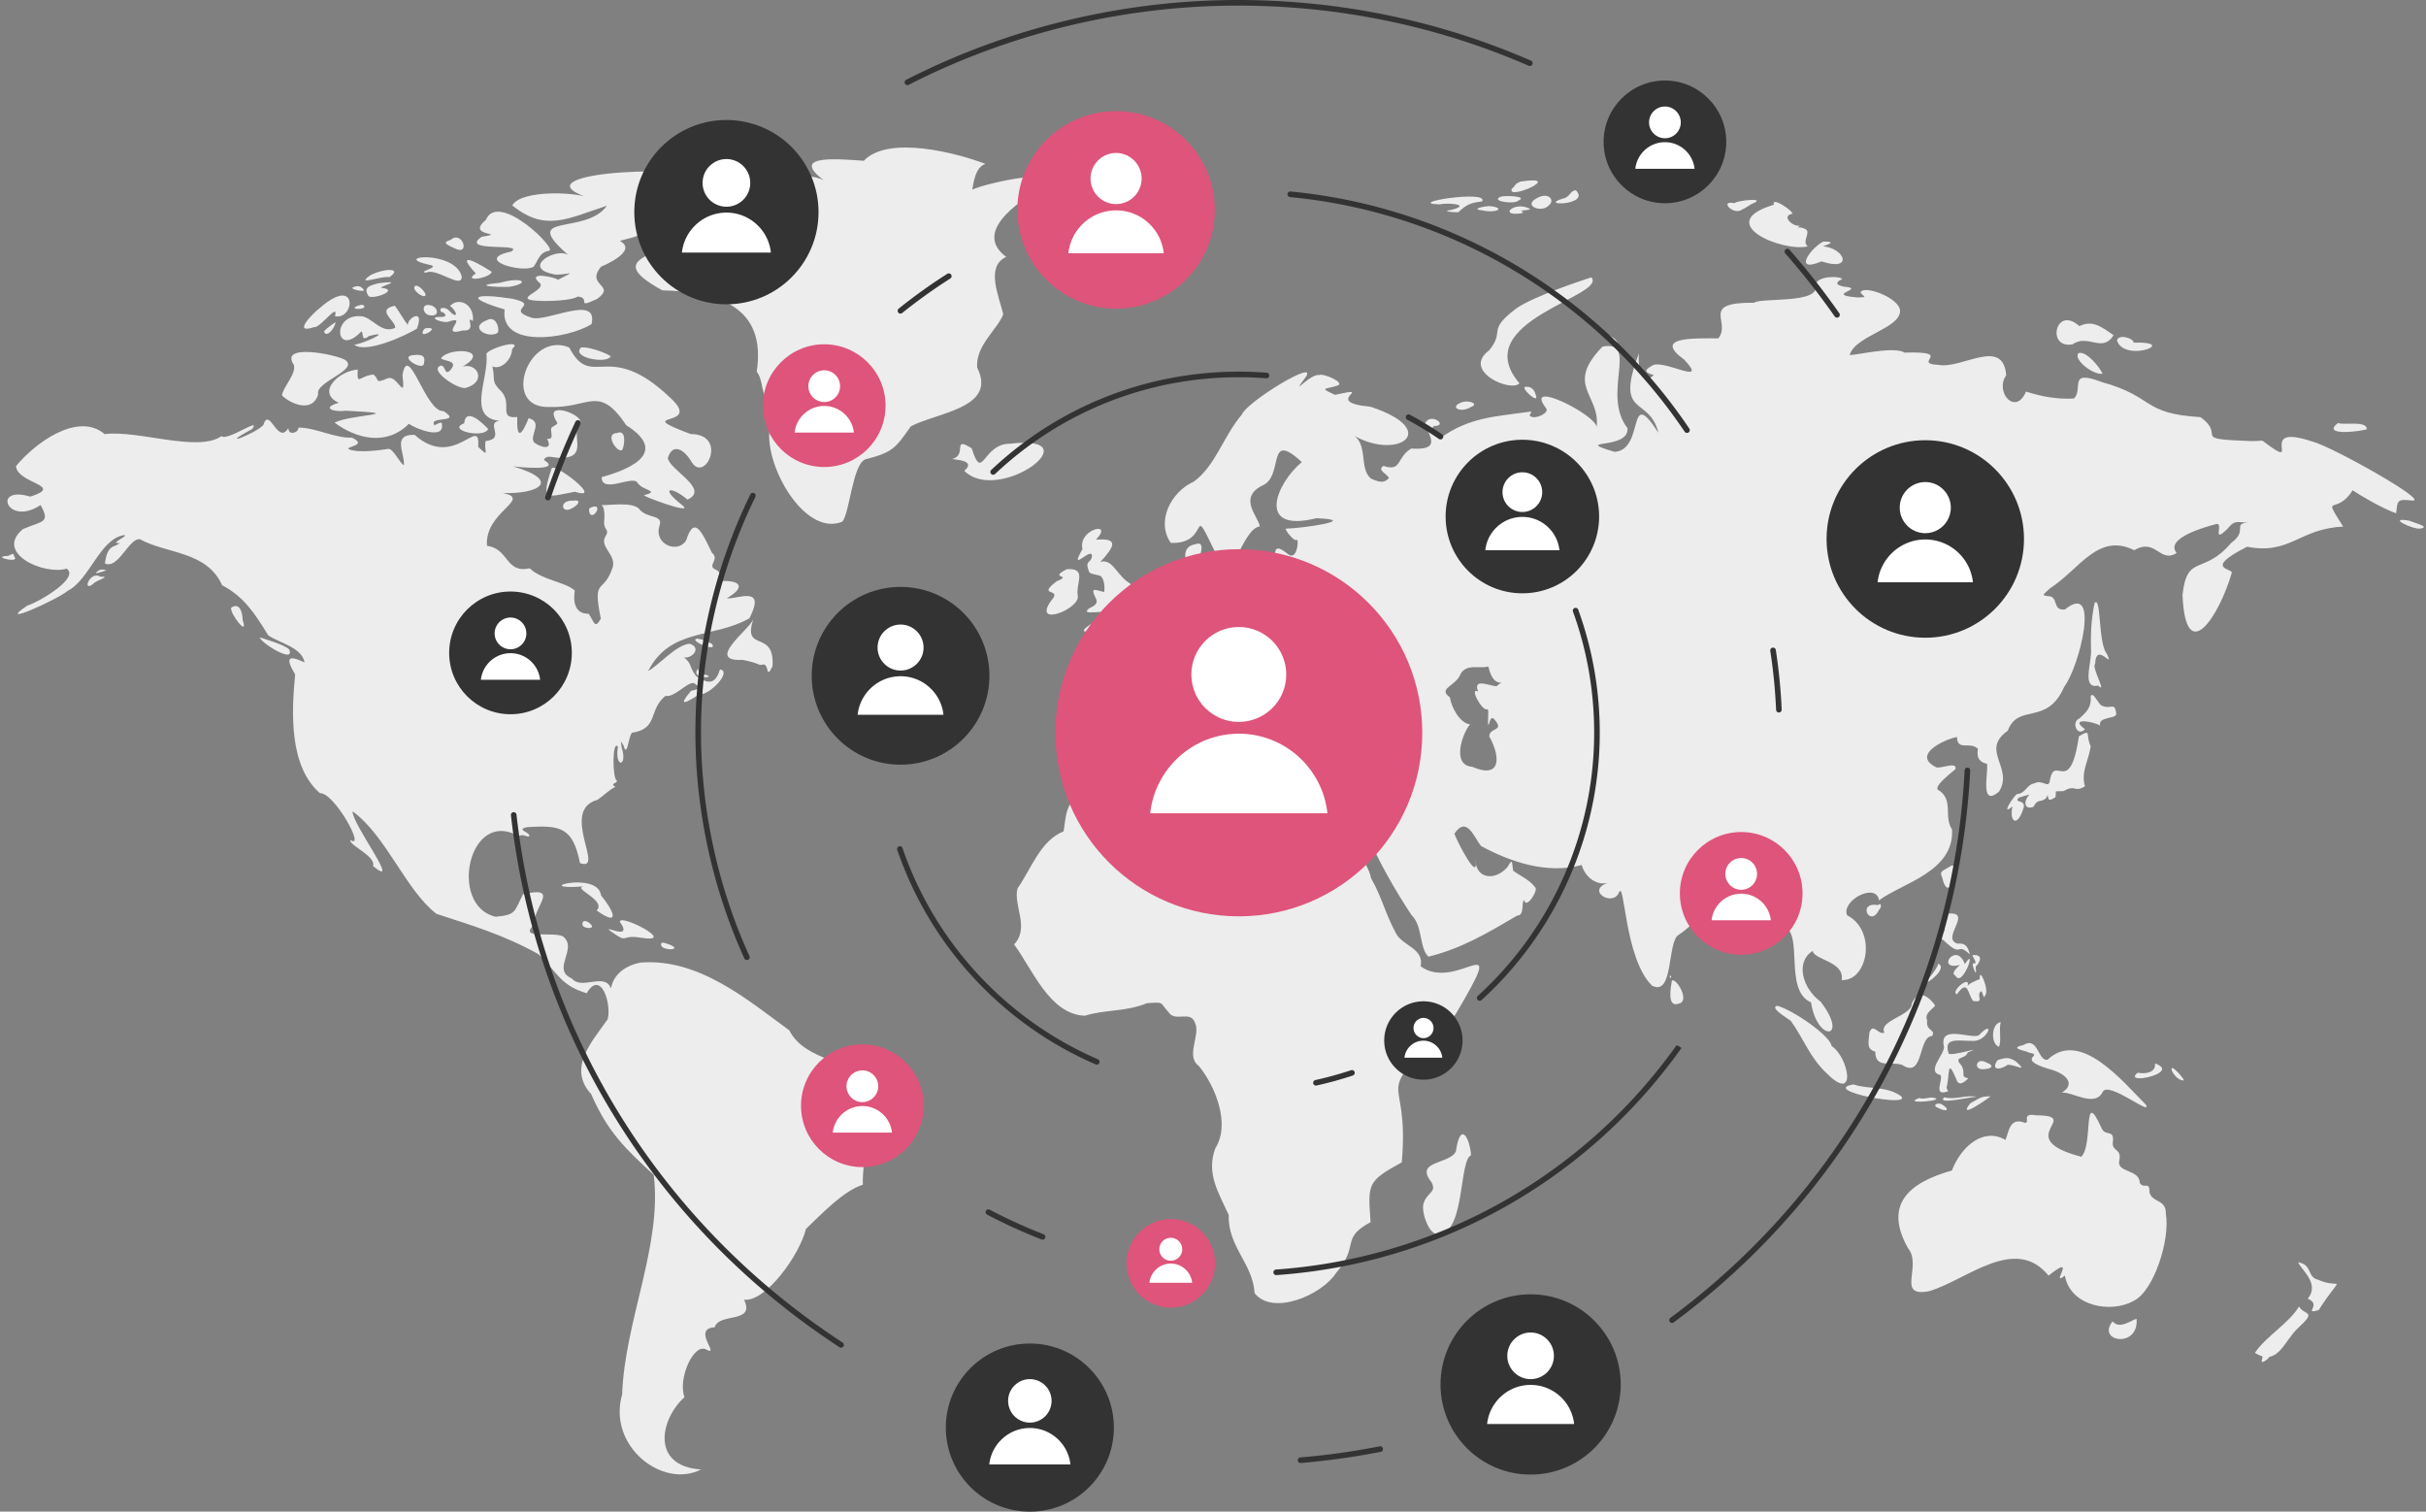 <svg viewBox="0 0 642 400" fill="none" xmlns="http://www.w3.org/2000/svg"><rect x="0" y="0" width="642" height="400" fill="#808080" stroke="none"/><g clip-path="url(#a)"><path d="M58.61 115.419c1.591 1.377 10.79-5.313 8.101-1.886-9.477 5.092.45 1.442 2.955-1.013 1.607-5.269 3.804 5.481 6.645.746-.02 2.183 2.857 1.155 2.647-.117 4.433-.045 9.633 2.828 14.174 2.657 4.463 2.132-1.918 2.297-.806 3.074 2.539 1.04 7.895.287 10.277-.072 1.349-.528 3.414 4.251 4.308 4.23.134-3.379-3.181-8.09 2.805-7.979 10.562 9.5 17.498-5.607 16.818 3.167 3.252 3.214 1.414.881 1.975-1.523 5.518-.561-.255-4.849 3.707-5.344-8.692-.923-2.982-10.672-3.449-17.412-1.004-1.338 10.211-4.738 6.746-1.571-.059 2.743-2.862 5.574-5.218 4.593.911 3.679-.608 3.682 2.47 6.723 2.841 3.268-.986 7.196 4.124 6.648-.237 6.033 1.103 5.085 3.009.315 3.984 1.085.063 4.551 1.43 6.41 1.601 1.299 5.245 2.273 3.423-.944 2.434.327.315-2.588 1.427-3.146 2.305-1.343.983-.611.365-3.142-.692-3.071 7.913-.069 7.083 2.321-2.988 2.204 2.422 8.947-5.005 8.971-1.901.252-3.879-1.07-4.7.579 5.122 3.083-6.777 1.886-8.126 1.718 12.951 3.781 6.681 7.422-2.751 7.017 8.05 1.643-4.901 4.902-4.175 14 5.844.708 4.828 7.37 11.314 5.946 3.246 3.124 9.621 3.658 11.917 5.898-.38 2.408-.275 6.201 3.675 6.126 1.499 2.138 1.556 4.207 3.228 1.322-2.332-11.358.722-6.216 3.141-13.661.917-3.316-3.504-5.361-1.972-8.054 1.301-2.042-.321-1.496-.312-3.82.12-1.011.294-3.931-.677-4.549 1.891.123 7.913-.929 9.888.945 2.197 2.896 6.711 1.301 5.374 4.785-1.274 4.696 4.913 7.206 7.137 3.605 2.194-6.984 4.283-1.871 6.824 3.31 2.062 1.658-1.103 3.232.648 4.279 1.78.639 1.771 2.153 1.897 3.169 5.575-.174 6.004 1.931 1.373 4.57 2.634.372 10.604-3.7 5.997 5.298-9.573 5.431-20.894 2.474-26.807 13.953 2.901-1.584 7.376-6.906 10.976-7.233 3.417 1.143.452 4.096-1.505 3.601 2.251 1.829 1.22 2.267 3.189 4.936 3.72 2.591 5.224 1.76 6.36-1.718 3.303.471-2.781 6.872-5.371 6.552-3.105 1.85-6.288 3.928-2.311-.897 1.37-.246 4.463-1.334 1.376-1.523-1.292-2.294-5.461 3.496-8.122 2.851-4.601 3.692-1.766 8.72-8.878 9.77-.963 1.001-1.244 6.989-2.257 3.289-1.103-1.616-.591-1.28-.492.507 1.748 5.28-1.921 5.673-.962-.12-1.568-2.036-1.463 8.848-.258 8.947.186.84-2.044.711-.413 1.695-1.634.761-3.133 2.329-4.697 3.409-10.203 2.743 2.224 19.208-4.67 16.759-1.885-9.305-4.948-10.144-14.072-9.503-3.135.738 1.184 1.323.602 2.441-.692.177-1.582-.774-2.805-.072-13.212-7.526-18.607 18.42-6.073 21.329 5.566-.516 4.913-1.332 7.266-5.952 10.233-2.336 2.479 3.445 3.012 7.982-4.424 4.081 4.463 1.847 7.502 3.118 4.229 3.238-3.135 8.78 2.389 11.17 2.626 3.235 8.71-1.728 10.38 2.659.623-3.697 3.803-6.117 7.942-6.866 15.406-1.149 28.316 10 39.241 17.937 4.205 8.312 17.012 8.264 24.089 13.832 8.521.513-.102 12.192-3.531 13.733-.219 2.891-1.253 10.156-1.091 13.302-5.035 1.523-11.108 7.907-15.058 11.7-1.61 6.735-10.587 19.376-16.383 18.72 3.108 6.414-6.72 3.355-7.754 7.298-6.046.327 1.232 7.382-1.937 6.06-3.476-2.567-7.948 7.646-6.057 12.417-6.495 5.853-8.956 18.282 4.364 19.149-10.098 5.214-24.814-6.117-20.87-19.878.701-19.469 10.64-39.484 8.356-58.081-7.391-6.84-12.145-11.221-16.557-21.377-6.327-6.884.198-13.847 4.358-19.778 1.112-3.979-1.744-13.331-5.553-6.914-6.87-2.054-7.569-5.248-12.715-10.303-8.998-5.059-17.522-7.593-27.002-10.684-8.123-6.186-13.284-20.642-22.213-27.134-.297 3.161 13.329 20.996 5.395 14.462.884-2.612-6.609-5.625-5.97-6.869 4.148 2.677-4.359-12.711-8.045-12.381-8.204-7.095-7.571-21.341-6.591-31.434-2.575-4.339-1.996-5.313 2.487-3.19-.668-4-6.87-5.233-9.603-7.155-3.528-5.769-6.468-10.285-12.199-13.25-4.052-9.08-14.644-8.288-21.748-12.186-2.92-.414-5.782 8.135-9.297 6.381.338-1.38.392-3.958 2.7-4.642 1.457-.726 1.4-.774.833-.726-2.065.042 2.47-1.745 1.712-2.129-6.486.795-9.24 11.809-15.052 14.75-2.506 2.213-19.59 9.916-10.695 3.916 3.096-.938 13.968-7.349 10.386-9.769-5.94 1.814-19.276-4.132-11.528-10.492 5.066-2.156 7.35-1.547 4.622-6.339-8.779 5.865-13.053-5.331-2.697-2.225 9.285-2.992-3.492-3.43-3.789-8.075 4.996-6.111 16.407-14.486 23.463-8.465 8.827-1.145 24.655 4.912 30.91.534l.006.012Zm124.818-56.096c-3.414 8.818-26.559 7.418-8.147 17.505 14.609.351 27.641 4.165 24.968 21.524 1.327 1.526 1.336 4.518 2.077 6.237 4.166-4.594 10.727 3.256 1.768 7.157-3.195 8.93 8.204 30.603 18.787 26.309 1.978-2.15 2.679-15.002 6.075-16.492 7.536-1.91 8.075-3.127 12.094-8.755 6.882-3.656 22.936-4.813 17.549-15.52-.497-5.776 5.351-10.1 6.906-14.12-1.1-4.679-4.804-12.682.776-15.188-9.567-7.122 5.201-15.773 10.848-19.248 1.912-4.516-17.145.072-19.83 1.451.314-1.457.653-5.856 3.482-6.821-7.298-2.768-25.626-7.718-32.187-.822-7.673-.537-20.957-1.73-8.929 6.333-7.263-7.92-48.454 6.363-36.234 10.447l-.003.003ZM106.5 99.303c.944 7.45-1.337-.247-3.876.803-3.74 1.529-1.987.363-3.81-.999-3.809.354-4.312 3.224-4.15-1.322-5.15.41-10.976 6.078-5.02 8.801-5.045 1.439-.879 2.542 1.8 2.096 17.708.869 1.197.956-2.907 3.157 5.65 4.153 13.581 6.378 19.692.291 1.655 1.304 9.604 4.453 8.689-.033.138-.645-1.39.129-1.939.453-1.795-2.627 7.574-.417 2.386-3.773-4.781.402-9.33-18.746-10.865-9.478v.003ZM77.774 96.56c.683 2.414-3.024 6.061-3.15 8.091 2.689 2.527 8.195 4.515 9.585-.324-1.013-3.233 11.144-6.492 7.062-9.122-2.3-1.38-17.522-4.498-13.497 1.355Zm45.058 15.443c-4.76 1.775 5.134 4.162 6.366 1.517-.908-.935-5.865-6.174-6.366-1.517Zm-6.543-15.089c-2.338 1.323 4.829 6.132 6.924 5.742 5.602-1.52 3.312-6.701-.762-5.676 7.862-4.584-3.563-5.247-5.742-2.195.521.858 4.771.46 2.559 3.035-1.792 2.144-1.328-1.97-2.979-.903v-.003Zm-6.642-2.965c-4.643.177 2.548 4.557 2.557 2.129.38-1.646-.171-2.357-2.557-2.13ZM84.659 81.47c-2.365 1.847-7.188 7.031-1.592 5.097 1.574.438 6.675-6.872 5.572-2.902 5.281 1.127 6.24-11.077-3.98-2.192v-.003Zm10.553 2.195c-7.406-.327-6.444 10.633-.033 4.483 1.472-1.763-.168 2.99 2.458.77 7.056-1.81-2.566 2.471-3.912 2.258 2.95 2.543 13.617-2.36 16.617-4.219 2.098-5.607-2.544-2.791-2.424-.968-.684-.795-2.554-3.958-3.426-5.098-5.12 1.125.114 3.82.108 5.835-3.768 1.877-6.307-3.202-9.385-3.061h-.003Zm-6.402 1.679c.219-.375-2.626 1.676-3.06 2.336.473 1.799 2.622-.372 3.06-2.336Zm5.47-4.273c-1.885.909 2.95.95 2.041-.177-.24-.483-1.468-.08-2.041.177Zm5.899-6.123c-1.91.51-4.16.924-2.77 3.19.32 1.545 8.992-1.418 3.429-1.996-.186-.447 6.6-2.096-.659-1.194Zm-6.555 1.014c-1.75.5 3.26 1.475 2.61.74-.153-.36-1.073-1.454-2.61-.74Zm4.463-3.176c-4.385 3.07 2.85.108 4.951.546 3.6-2.399-1.073-2.462-4.951-.546Zm11.731 2.918c-1.073.941 2.515 3.523 2.787 2.387.174-.645-1.936-2.972-2.787-2.387Zm3.998 5.061c-2.47-.6-2.038 2.501.015 2.675 2.827.366 1.936-2.396-.015-2.675Zm5.105 1.517c-.822-1.09-3.052-1.124-2.182.243.665-.02 2.086 1.28.14 1.353-3.911-.177-.584 1.532 1.592 1.307 6.171-2.18-2.805 4.15 4.016 2.255 4.035.38.327-4.228 2.662-2.468.414-4.788-4.031-6.342-6.04-3.997 2.105 1.58 2.039 3.691-.188 1.305v.002Zm-6.319 4.594c-.554.225-.764.858-.797 1.275.315 1.088 4.838-1.844.797-1.275Zm16.335-2.192c-5.122 1.934.243 5.008 2.734 3.4.674-.755-.312-4.722-2.734-3.4Zm6.678-5.625c-9.75-1.523-13.328-.546-2.074 2.828-1.289 10.38 16.536 7.853 22.998 3.895 1.907-8.141-11.98-.381-15.912-1.718-7.194-2.357 2.661-3.269-5.012-5.005Zm-22.009-8.995c3.375.653-3.437 1.823-.83 2.078 2.662-1.443 9.69 4.653 9.4.917-2.033-7.016-19.084-5.25-8.57-2.995Zm14.954-11.85c-5.575 4.557 6.216 3.202-1.145 4.473-5.914 4.18 11.59 1.508 7.892 3.868-10.221 2.141 2.979 5.832 5.916 4.015 1.253-1.7 1.457-3.742 4.023-4.207 2.67-.036-13.35-16.08-16.686-8.147v-.003Zm-2.653 14.146c-3.788 2.492 3.999 1.227 4.208-.461-1.348-.858-10.844-6.819-4.208.461Zm63.503-25.154c-11.578-4.04-54.076-1.1-32.598 5.478-3.54-1.97-18.922-2.59-21.248 1.676 8.779 7.062 14.567 3.509 25.055.066-5.77 8.105-23.721 1.451-9.897 13.344-2.833-2.897-13.638 3.26-3.603 4.9 3.483.035 5.911-1.419.554 1.358-.707-.606-7.942-2.306-5.26.515 3.63 2.192-8.881 4.882 1.244 5.095 1.475.06 7.856-.102 9.205-1.164 3.755.303-.819 3.398 5.122.645 5.317-3.784-3.204-3.436 1.106-8.573.471-.177 9.906-4.12 4.981-6.773-.044-.243 6.804-1.293 7.892-3.416.968-1.226 1.316-1.676-1.034-1.418-2.556.813 19.743-8.918 10.862-7.35-14.33.073 6.136-1.16 7.613-4.383h.006Zm-38.757 44.747c-10.934-4.564-18.227 16.279-5.195 15.733 10.677.354 12.94-6.06 20.283 4.84 12.397 7.85-1.319 12.276-6.507 13.73-.09 4.507 8.164-.534 9.414 1.421 1.4 2.249 6.16 2.135 1.871 3.356-1.607-.132 13.694 5.568 10.034 2.644-6.21-4.848-2.898-5.079 1.385-1.484 6.124-2.747-5.017-7.991-5.194-11.026 1.049-3.475 3.693-2.929 6.024.645 3.525 6.822 10.236-6.933 0-6.96-16.503-6.2 3.723-1.253-5.401-9.61-16.53-15.766-20.747-1.766-26.714-13.283v-.006Zm3.111 0c-2.713 2.683 6.78 4.402 7.82 2.384.488-.13-5.12-2.708-7.82-2.384Zm-7.769 31.982c-3.063 9.134-1.079 7.478 6.174 6.189 7.943 2.552-5.491-7.805-6.174-6.189Zm13.059 112.987c-.818-6.683-19.557-1.31-4.652-2.356-2.925.545 6.211 3.703 3.489 6.35 6.498 4.63 4.436-.063 1.163-3.991v-.003Zm5.026 7.083c3.846 5.433-5.865.006-2.146 2.63 4.559 3.253 2.03.551 7.733 1.505 10.137 1.622-6.219-6.72-5.587-4.135Zm-7.643.672c-1.01-1.119-2.271-1.281-2.283-.33-.489 1.349 3.473 1.766 2.283.33Zm19.498 4.851c-1.097-.378-1.325.45-.594 1.14 1.897 1.109 5.644.347.594-1.14ZM163.304 114.58c-3.812.171.749 6.177 1.478 4.21.494-1.209.989-5.251-1.478-4.21Zm-11.653 17.901c-3.957-.171-3.06 3.799-.141 1.934 1.49-.741 2.53-2.321.141-1.934Zm4.568 1.871c-.375.114-.483.968 0 1.739 1.154 1.187 3.545-3.298 0-1.739ZM132.27 74.837c-7.514.699-1.549 1.212 2.494 1.065 5.746-.95 3.558-2.795-2.494-1.065Zm-12.975-11.382c-2.119.657-1.594 1.094.896 2.192 4.448 2.398 2.212-4.873-.896-2.192Zm147.931 53.964c-7.254-.03-7.164 10.459-10.086 1.209-5.329-3.365-1.058 1.796-5.147 2.83.51.213 6.57.24 3.19 3.134 9.246 9.085 34.336-9.823 12.046-7.173h-.003Zm175.211 142.052c-.264 1.619-1.43 7.377 1.903 6.078 2.914-.647-.653-6.794-1.903-6.078Zm-.635-1.196c.542 1.436.644-.696-.021.063l.021-.063Zm74.725 51.464c-11.453 3.202-18.062 9.043-11.624 20.506 3.915 4.729-3.318 13.164 5.653 11.41 9.942-2.972 22.725-14.972 31.561-4.111 8.009-6.387.105 3.34 4.31 0 1.484 8.174 12.289 10.066 18.221 6.672 5.368-2.591 9.687-16.303 8.515-22.972.117-3.949-3.48-2.945-4.31-5.607-.03-3.395-1.325-.768-2.596-2.612-.012-3.73-6.315-2.609-5.401-6.045.657-3.188-2.167-2.219-1.708-4.918.353-3.451-2.068-1.127-3.081-3.709-5.021-11.061-2.042 4.708-5.294 7.739-18.736-4.926.654-10.887-11.905-10.962-4.253-.732-1.381 2.072-3.042 1.97-4.133-1.598-4.205 2.593-5.122 4.543-5.737-3.389-11.648 1.592-14.174 8.096h-.003Zm-46.182-43.59c-2.314.429 2.97 3.439 3.599 4.027 3.513 4.939 5.006 9.718 9.619 13.994 7.927 7.829 5.658-4.441 1.139-7.382-.399-2.81-10.398-9.605-14.357-10.639Zm20.138 20.795c-9.21 1.583 16.284 6.33 12.496 3.031-3.968-2.704-8.605-1.667-12.496-3.031Zm17.582 3.544c-5.724 1.967 8.282.645 3.249-.066-.428-.108-3.081.645-3.249.066Zm6.438-.129c-2.197 2.12 7.074-.171 8.618-.129-2.98-.6-5.524.897-8.618.129Zm6.921 1.58c-3.698 4.585 4.52-1.127 5.353-1.835-2.607-.012-2.595.339-5.353 1.835Zm-7.235.51c-1.25-1.052-3.084.066-1.352.69 2.419 1.283 3.159.419 1.352-.69Zm-8.27-26.882c0 3.227-8.8 4.396-7.268 7.673-1.55.75-2.982-2.758-3.942 0-.17 2.318-.92 4.417 1.556 5.029-.015 4.657 4.181 2.468 7.095 3.514 5.814 3.838 4.157-7.481 7.924-7.64 1.121-1.769-1.753-1.259-1.282-4.093-.789-1.859 1.046-2.645 2.11-3.967-1.16-1.73-4.263-4.954-6.196-.516h.003Zm102.258 68.448c.594 1.823 5.893 5.574 2.53 9.64 3.962 1.64-1.457 4.21 2.874 3.031 6.651-10.357 6.085-5.262-.072-8.03-3.144-.74-1.423-3.958-5.332-4.644v.003Zm.21 11.706c-2.569 4.372-8.866 8.009-11.659 12.249 6.006 3.829 7.694-3.125 11.347-6.483 5.24-4.828 1.811-3.268.312-5.769v.003Zm-8.162 12.384c-1.217-.645-1.453.554-1.648 1.784-.63 1.667 3.57-1.359 1.648-1.784Zm-41.152-8.453c-4.409 5.451 7.022 7.223 6.333-.678-1.274.285-4.478 2.927-6.333.678Zm-17.231-69.221c-2.614.39-2.428-6.351-6.439-3.868-4.268.887 1.4 1.553 1.523 2 4.313.633-3.645 1.493 4.916 4.192 5.47 1.346 7.364 4.294 3.737 6.384 2.728-.366 8.77 4.03 10.865-.195 1.463-3.074 13.308 6.665 11.42 3.355-5.998-5.934-17.327-20.129-26.025-11.865l.003-.003Zm-18.209-6.447c-2.284.966-10.643-3.025-9.184 3.053.066 2.093-4.81 6.554-.947 7.427.825 1.061-1.93 5.517 1.508 4.456 1.079-.243.129-.321.129-1.203.917-3.388 0-8.222 2.628-2.006.681 2.171 2.665.066 3.103-.362-2.32-.543-.492-1.101-1.811-3.413-2.323-2.573.986-1.418 1.682-3.454 5.254-2.048-5.057 1.376-5.087.204-1.348-4.216 2.329-3.269 6.166-3.257 4.103.471 6.477-6.347 1.81-1.445h.003Zm5.821-3.514c-2.404.303-2.815 5.622-.45 6.543.723-1.856-.093-4.375.45-6.543Zm-3.981 10.585c-2.508-1.302-3.312 2.066-.665 1.868 1.694 0 3.606-.747.665-1.868Zm3.163-.54c-1.904 2.675.551 2.744 2.67 1.244 2.113-.075 5.641 2.249 2.143-.911-1.783-1.122-2.589-1.038-4.813-.333Zm-31.664-41.014c-5.616-.974-2.116 6.171.297 1.242.746-.756.672-2.033-.297-1.242Zm18.742 2.24c-1.408-.192-1.393 4.009-1.037 4.807-1.199-1.787-1.867 1.631-.38 2.225 5.32 5.1 3.183.224 6.989 3.772-.425-1.596-.863-3.104-3.216-2.837-4.619-1.256 4.1-8.459-2.353-7.964l-.003-.003Zm8.234 17.325c-.48.21-2.806 1.023-3.255 1.851.89-3.125-4.706 1.466-2.83 2.2 2.857-4.063 2.797-.512 4.239 1.731 3.404.638.569-1.569 2.197-2.552.152-.375.746 2.471.974 1.208 1.393-1.484-1.73-8.12-1.325-4.435v-.003Zm-3.984-3.946c-2.31-6.266-7.882 1.887-1.306.213-.21.312-2.707 2.159-1.145 2.87 1.798 3.409 5.832-8.321 2.451-3.086v.003Zm1.961-2.362c2.448 4.362-1.145-.063.662 4.243.612 1.199.165-.909.285-1.293.611-.393 2.583-3.343-.947-2.95Zm-8.953 2.233c-.51 1.569-2.647 4.147-3.804 5.248 1.304-.123 6.172-4.015 3.804-5.248Zm57.299 26.402c.38 2.489-2.752 2.873-4.553 2.453-4.352 3.47 11.815.081 4.553-2.453Zm4.496 1.938c.509 1.142 1.705 2.479 2.994 2.578 1.046.312-3.885-5.238-2.994-2.578Zm-58.45-54.214c-2.218 1.413-3.219 1.308-2.335 3.095 1.792 7.913 5.365-4.234 2.335-3.095Zm37.981-69.557c-.944 4.549-1.058 8.213-.932 13.251-.243 3.835-2.176 9.511 1.9 8.609 2.482 2.444-1.909-5.047-.827-5.706.246-6.309 5.254 1.973 3.078-2.738-2.293-2.741-1.447-15.502-3.216-13.413l-.003-.003Zm-1.037 24.699c.3 3.191-1.477 4.405-2.943 5.832-2.311.903-.639 5.032 1.453 2.873-4.522-3.295 2.647-1.961 4.017-.936-.684-2.461 4.082-1.724 4.259-3.064-.375-3.46-1.433-1.097-3.777-2.222-.902-.162-2.397-4.045-3.009-2.483Zm-3.099 10.573c-2.467 16.444-6.438 4.354-7.706 11.751-.318 2.234-1.927-.443-4.076.699-2.128.372-2.332 2.741-4.673 2.852-1.103.95-4.346 5.991-1.142 3.241-.92 4.258 1.415 5.739 3.012.144.315-2.021-2.832-1.014-1.277-2.468 1.547-.573 5.851-1.652 7.401-1.451.491 1.685-.024 2.8 2.23 1.355.473-1.961-.932-1.466 2.182-1.616 3.03-1.877 2.925.495 5.632-1.28-1.109-3.812.95-6.672 1.531-10.567-1.492-3.158.381-4.732-3.117-2.66h.003Zm-9.687 14.531c-4.301-1.041-6.291 5.475-2.386 4.15 1.361-2.33 1.4-.963 3.24-2.165 1.28-1.568.123-2.915-.854-1.985Zm96.985-71.614c-6.072-.974 1.232 2.408 2.959 2.126 2.982-.441-1.532-1.508-2.959-2.126Zm-18.744-25.832c-4.748 3.709 6.785 2.147 7.652 1.619-.168-2.354-6.325-.935-7.652-1.619Zm-58.48-21.787c2.023 5.979 16.791.222 4.388.533.075-1.178-4.154-2.395-4.388-.533Zm-10.176 3.313c-1.57 1.538 3.831 5.898 6.36 5.442-.746-1.673-4.277-6.11-6.36-5.442Zm9.265-4.738c-3.57-2.527-5.701-3.997-9.061-2.416-6.312-5.668-8.83 6.099-1.79 4.833 4.011-2.896 7.904 2.393 10.848-2.417h.003Zm-89.883-34.537c-16.263 4.852 2.137 12.594 8.965 11.026-1.693-1.241.915-3.71-.587-4.549-2.509-1.253-2.701.516-1.559-.998-1.465.608-5.107-2.453-2.011-3.065.791-.429-5.662-4.854-4.808-2.414Zm13.012 9.767c-3.786 2.102-7.775 8.38-.417 5.223 8.395 2.828 6.402-3.403.348-3.997 2.955-.909 2.493-1.286.069-1.226Zm-80.01-15.896c-1.81.651-1.177.969-2.355 1.904-1.55 3.335 14.39-3.745 2.355-1.904Zm4.014 4.55c-3.345 1.888 1.442 3.76 3.288 1.867 2.02-1.427.009-3.952-3.288-1.868Zm-9.454-.469c-2.598 1.116 3.792 2.027 4.799.966 2.901-1.247-4.286-1.442-4.799-.966Zm-16.041 1.958c2.11-.506 8.794.03 2.958 1.503-2.49.264.234.653 2 .578 1.987-1.844 3-2.51 6.282-2.851 2.062-3.194-20.885.483-11.237.77h-.003Zm13.233.462c-1.484 0-5.059.822-2.05 1.113 4.019.87 6.423-.714 2.05-1.113Zm10.49.63c-3.914-1.994-8.173 2.027-2.337 1.307.881-.147.83-.41.26-.63-.572-.215 3.324-.263 2.08-.674l-.003-.003Zm8.875-2.612c-6.744 2.04 7.535 1.802 3.477-2.204-1.567.012-1.43 1.808-3.477 2.204ZM286.453 145.31c-3.8 6.695 2.374-.744 2.533 1.769-.084 1.664-1.634 1.421-1.145 3.052.491 1.631.123 1.493 2.778 2.081 1.715.048 1.82 3.736 1.553 4.444-2.506-.573-3.78-1.451-2.083 1.874.491 1.109-.327 1.733-1.877 2.462-2.928 2.249 5.584-.048 4.652 1.526-5.149 3.217-11.317 6.543 1.76 3.226 4.753-.386 10.532-2.821 6.12-2.392-1.615-.111 3.591-5.943-1.879-5.863-2.371-3.505 6.213 1.101-.816-3.784-2.919-2.443-3.863-5.796-6.854-5.031 3.602-3.877 5.146-6.417-1.184-5.862 4.957-5.098-4.826-2.843-3.552 2.494l-.006.004Zm-4.124 5.307c-5.177 2.591 1.87 1.349-2.692 3.193-5.581 4.264 1.742 1.584-1.468 5.134-5.204 7.316 8.071 2.075 7.019-1.457-.536-3.155 2.617-7.233-2.859-6.87Zm33.527 36.414c.195 1.412-2.317 2.678-.036 3.964.54 1.37 1.226-6.906.036-3.964Zm-.518 5.352c-3.234.882-1.91 6.69.725 4.87 1.466-1.005 2.446-6.849-.725-4.87Zm27.128 14.249c-4.265.618 4.958 1.973 5.242 1.209.95-.705-3.518-1.593-5.242-1.209Zm14.741.822c-2.131-.459-1.553 2.129.626 1.745 3.15-.873 3.792-2.483-.626-1.745Zm-53.016-12.009c-1.733.222-1.867.809-.519 1.163 1.853.552 3.115-1.682.519-1.163Zm-104.842-31.563c-1.172 2.861-12.9 11.23-2.805 10.735 4.517.873 4.154 1.55 5.194 1.259 1.951-.575.782 4.339 2.698.435.674-9.958-8.06-3.46-5.087-12.432v.003Zm-138.165-3.094c-.518 1.427 4.712 8.093 3.045 3.352-.087-2.453-.947-4.737-3.045-3.352Zm7.58 7.868c.078 1.352 9.36 7.133 7.784 3.223-1.22-1.343-7.397-3.037-7.784-3.223ZM26.57 152.613c-2.68-1.763-5.012 4.216-1.948 1.937.557-.951 5.149-2.087 1.948-1.937Zm-.44-1.667c-2.306 1.616 1.746-.036 2.022 0 0 0-1.142-.534-2.023 0ZM2.17 147.099c-4.517.093 1.906 1.817 1.87.605-.728-.959.075-1.628-1.87-.605Zm383.105 157.572c-1.591 3.448-11.063 2.411-6.507 8.063 1.661 2.966-1.382 2.645-2.149 6.126-.339 2.756 2.014 9.092 4.778 7.481 6.162-1.028 4.807-19.475 7.891-20.632-.284-4.342-2.778-9.473-4.013-1.032v-.006Zm1.939-198.343c-4.094 1.256-.788 3.163 2.023 1.379 2.183-.774-.233-1.79-2.023-1.379Zm33.911-32.948c-2.565.855-15.073 4.954-19.794 8.186-8.128 6.096-2.856 5.796-7.268 11.157-7.325 5.43 5.743 11.203 8.033 8.708-14.045-16.468 23.408-23.058 19.029-28.051Zm-17.162 28.984c-2.374-.336 3.72 5.178 2.422 2.063-.453-1.805-1.73-2.159-2.422-2.063Zm22.734-13.122c-3.048-1.823-1.78 1.682.696 1.871 1.349.258.275-1.418-.696-1.87ZM188.43 170.391c-1.537-.77-3.042-1.385-4.046-1.385-2.221.423 5.674 3.865 4.046 1.385Zm-3.665 6.483c-2.455 3.064 5.335 2.567 1.885 1.658-1.001-.177-1.954-.594-1.885-1.658Zm453.433-44.429c-4.106-.543-3.699.288-4.103 3.385-3.852-1.409-9.142-4.522-11.519-6.096-4.373 7.029-8.281.396-2.491 9.625-11.605.459-13.985 7.536-25.441 5.317-11.833 6.015-3.671 5.697-4.046 6.914-3.243 11.248-12.217 25.35-13.032 5.806 1.205-11.014 5.563-5.059 12.87-13.737 4.574-3.28.246-4.941 4.418-5.415-2.535.141-3.3-.951-5.404 1.694-4.421 4.381-.632-2.135-3.162-1.208-2.035.515-13.605 3.613-10.278 7.592-4.457 2.855-5.482-4.093-11.212-.729-9.622-4.734-14.378 4.969-22.324 10.111-1.918 1.835-2.233 1.74-.674 2.03 3.225-.09 1.076 3.97 4.672 3.527 9.451-7.671 3.909 15.01-.209 20.459-4.61 10.533-12.169 4.177-14.951 11.652-7.391 5.196 1.631 9.742-2.281 16.063-5.302 4.582-2.694-5.613-3.222-7.307-2.563-.639-2.643-2.207-2.386-3.965-2.107-2.119-5.398.726-5.557-3.142-3.192.588-12.19 4.735-5.452 8.027 1.259.381 5.431-1.589 5.093.387.443-.057-6.777 4.971-4.31 5.757 3.833 2.726 1.097 6.816 3.375 10.303.647 11.268-13.539 14.3-19.309 18.759-.746-4.936-10.062.069-8.461 3.922 7.997 4.153 5.47 17.547-1.457 17.166.986-4.899-7.46-5.385-7.631-7.736-4.766 3.017-2.608 10.042 2.08 13.443 7.649 9.931-.848 10.995-2.541.194-7.347-3.16-1.811-18.593-7.296-20.024-2.892 3.632-4.508 1.368-3.369-2.006-.941-1.901-5.089-10.207-7.319-8.102-6.201.075-11.516 8.744-17.088 12.288-3.015 1.847-1.225 16.465-7.028 13.395-7.415-7.347-7.173-28.783-8.788-24.474-1.763 3.652-8.713-.708-2.874-2.705-3.166.816-6.148-1.763-6.903-4.726-9.238 2.492-18.853-.806-26.667-5.031-1.885-2.384-3.788-8.078-7.044-3.254.567 1.749 6.666 13.707 5.539 6.69.042 5.32 5.216 5.91 8.477 2.177 1.552-2.534 1.094-1.463 1.558.951 1.99 1.439 4.346 2.398 5.761 4.338 1.091.57-2.335 6-2.853 3.434-.846.198.197 4.162-1.853 4.078-7.67 4.504-14.653 8.713-23.498 10.881-2.497-2.371-1.427-8.072-4.484-11.025-4.352-6.567-8.542-13.928-11.836-21.488-.258-.821-.936 1.338-1.469 1.758-1.088 1.358-1.732-3.842-2.371-2.837-1.019 4.174 4.226 8.357 4.967 12.798 3.021 5.367 3.767 9.418 6.647 14.683 1.739 3.254 7.467 3.952 6.487 8.657 9.792 7.128 23.831-11.946 9.207 12.753-23.63 25.361-11.905 12.618-14.201 39.125-9.27 5.055-8.95 5.736-8.254 15.811-8.147 4.453-2.713 5.991-9.142 13.475-3.801 5.889-16.839 11.389-21.556 5.305-.45-7.824-7.14-12.309-6.837-20.654-2.698-5.943-6.031-10.999-3.546-17.686 4.079-6.401-.042-16.53-4.412-21.808-3.546-2.522.6-8.327-.968-11.334-1.16-3.491-5.251-.057-7.026-2.87-2.412-2.618-.971-2.693-5.674-2.354-5.772 2.339-11.005 1.611-16.458 3.323-9.366-.369-13.889-12.378-18.72-18.876 4.229-4.495-.303-10.345.917-14.831 3.551-5.043 6.03-12.656 12.184-15.088.587-3.35.455-8.465 4.969-9.449 1.792-.617 1.499-6.86 3.822-4.015 4.861 2.72 11.006-3.214 16.143-3.658 3.381 1.646 3.162-1.052 6.594 0 2.419.465 4.352-2.105 6.054.288-.021.384-1.729 1.844-.641 2.708 2.38 2.476-3.672 3.544-.069 5.193 28.774 15.781 8.216.285 22.234 2.606 3.806 3.091 10.268 4.051 14.656 2.534 7.152 4.623 8.537-7.725 8.773-12.315.054-1.02-1.609.377-2.197-.486-1.654-.486-.578 2.036-2.856 1.565-5.323-3.286-3.606.459-8.03-.95-3.545-.63-3.632-6.594-3.995-7.563-3.528-1.313 3.968-2.479 5.134-2.998 2.179-.495-2.263-1.029.33-1.356 4.001.75 3.804-2.764 7.841-2.29 7.041 4.186 21.002 3.694 8.893-5.722-4.52-2.051-4.847-2.758-.83-5.448.881-.321-1.019-.998-1.283-1.367-.393-.492 2.916-.348 2.544-1.469-.602-1.848-11.425 1.778-6.764 4.062 3.611 1.2-1.157 2.405-2.818 3.161-1.555.378-.249-2.171-1.906-1.709-1.541-.756-.791-.333.399-1.146 1.213-.653 2.086-2.339-.174-1.886-.882-.045-3.585-1.103-1.28-.854 2.512-1.527-4.172-.618-4.343 1.772-.291 4.462-6.51 8.812-1.472 12.765-1.145.275-3.483.578-4.169 2.179-.546-1.595-7.949-3.697-7.508.264.86 1.155.377 4.342 2.206 5.152-.546.552-.795 6.093-2.542 3.772-2.59-1.805-1.379-5.913-4.361-8.681-.929-3.793-.045-6.27-5.092-8.585-3.702-.299-7.263-12.078-8.201-3.382 1.373 1.871 2.767 5.976 5.533 7.134 3.192.35-.821.446 2.362 2.054 1.451.374 4.517 4.452 2.338 2.974-1.403-1.475-1.427-.795-1.817.219.987 3.799-1.831 4.348-3.425 5.946.848 5.637-1.505.942-4.412.387.305-1.233 9.045-1.098 5.655-5.634-4.75-4.06-8.671-8.456-12.636-12.741-3.908 2.318-4.544 2.896-8.881 2.995-1.415 5.32-3.803 3.797-6.849 9.53-.632 4.591-1.534 7.448-7.061 7.934-6.723 2.501-2.062-2.72-9.607-.579 1.106-4.72.372-11.529.783-16.735 2.185-4.389 18.775 6.81 13.544-8.365-3.087-3.164-10.817-8.405-2.538-6.288 4.487-1.308-1.628-3.566 3.785-1.934 3.108-.165.522-1.845 3.948-2.564-.977-3.793 3.294-2.375 4.672-3.964-.671-5.239 2.117-4.768 5.135-6.285 8.254 1.019-3.084-11.338 4.151-12.723 6.429-2.36-8.347 16.75 10.49 11.122 17.142 1.769 6.082-15.116 14.219-8.465 2.344 1.691 2.851-3.886 2.287-3.868-.659.782-3.611-3.125-2.802-2.951 3.825-.045 19.95-2.291 7.943-2.755-16.111 4.03-10.629-9.236-3.843-14.849-9.555-8.846-4.535 3.946-10.538 6.24-6.345 3.292-.977 8.15-.567 10.782-5.113.558-8.437 19.701-11.117 8.27-8.032-16.533-1.282-3.424-12.456-3.913-3.975-5.715.096-13.535 6.078-16.201 5.854-4.282 7.688-11.814 12.766-17.799 1.217-3.283 20.639-15.149 16.766-9.724-4.358 5.775 1.256-1.176 3.684-.675.908-.606 7.223 2.078 4.73 2.804-3.222 1.043-4.847.432-.576 2.423 11.429-2.507-4.061 1.91 9.397 3.139 19.335 6.393 6.735 14.705-5.189 7.158 4.916 2.245 1.943 9.322 5.395 11.901 2.794 1.268 3.594.896 4.673-.147-.189-1.011-3.321-2.096-1.45-3.242 4.948 1.647 3.389-2.264 7.37-4.596 7.652.488 5.197-2.738 3.579-6.48 1.246-3.173 5.919.081 3.069.486-2.182-.192-.678 3.241 1.295 3.046 7.409-5.259 14.228-5.523 22.791-6.72 2.284-.386-.156.822.881 1.158 1.25.827 5.062-.906 4.052-2.174-6.21-8.021 13.32 1.799 13.389 5.028 1.052-8.62-8.554-10.947 1.562-21.325 9.771-1.787-.399 12.588 6.594 21.565.584 5.946-15.106 2.771-3.435 6.288 8.158-.399 3.195-18.159 11.632-5.028-2.442-9.946-11.719-3.808-5.137-21.086-.498 4.12 1.157 8.612 3.893 5.805-2.128-.63-2.751-1.211-.626-2.369 2.536-2.38 15.574 5.689 8.722-1.694-8.332-6.024 2.047-5.676 8.98-5.655 3.588-4.33-5.113-9.574 9.498-9.427 1.787-1.44 17.777.404 16.245-4.744.462-2.558 7.02-2.339 7.011-1.451-.677.242-2.7 1.256.465 1.937 6.402.545-5.629 2.14 3.632 2.851 3.216 0 1.298-.29.78-1.352.899-2.036 10.364 1.484 10.484 4.885.009 4.707-11.698 6.551-13.284 11.559-1.184.872 11.576-2.468 14.429-.486 13.605-.405 1.655 2.918 9.031 3.242 6.147 1.184 17.09-7.455 17.909 2.755-3.118 4.372 2.469 10.906 5.242 4.303 3.644 1.196 8.131 2.144 12.717 1.838 2.563-2.666-1.777-7.82 7.322-4.354 14.133 3.904 10.464 8.351 26.11 9.284 7.1 5.121-3.102 5.739 13.083 6.333 4.148.051 2.751-.48 3.995.389 10.461 7.878-2.85-5.442 12.61-.239 5.017 1.226 31.81 16.284 26.217 15.571l-.003.009Zm-242.195 49.152c3.276-2.78-.533 1.853-2.146-5.242-2.05.699-6-.911-7.424 2.177-1.292 3.065-6.024 3.613-2.751 5.994.377 2.567 2.619 6.846 5.35 7.161-1.976 2.15-5.036 10.83.569 11.217 7.691 3.343 7.526-2.606 4.517-8.027-.03-2.546 4.424-1.223 1.085-4.789-.824-.482-1.19 1.599-1.19 1.599-.653.857.327-4.702-.566-3.967-1.301.302-4.769-5.967-2.287-4.741-1.43-3.619 2.748-1.556 4.846-1.382h-.003Zm-193.665-74.514c-.663 1.904 2.655 1.724 3.521 1.167 1.349-2.492-2.535-4-3.521-1.167Zm256.614-53.32c-3.917-.815-.605 2.891 1.607 1.935 2.493-1.212 1.975-1.308 3.689-2.033 2.797-1.356-4.271-.666-5.293.099h-.003Z" fill="#EDEDED"/><path d="M348.251 287.256a.74.74 0 0 1-.159-1.464 94.259 94.259 0 0 0 9.439-2.599c.386-.144.809.081.935.467a.74.74 0 0 1-.468.936 96.417 96.417 0 0 1-9.588 2.642.698.698 0 0 1-.159.018Zm-58.003-5.536a.683.683 0 0 1-.294-.063c-24.676-10.668-43.817-31.361-52.515-56.768a.735.735 0 0 1 .461-.938.731.731 0 0 1 .939.462c8.566 25.01 27.41 45.382 51.703 55.886a.74.74 0 0 1-.294 1.418v.003Zm101.335-16.911a.74.74 0 0 1-.498-1.29c19.563-17.802 30.782-43.178 30.782-69.616 0-11.029-1.888-21.824-5.614-32.097a.74.74 0 0 1 1.391-.503c3.785 10.434 5.704 21.403 5.704 32.603 0 26.854-11.396 52.63-31.268 70.714a.736.736 0 0 1-.497.192v-.003Zm-158.19-78.34h-.063a.74.74 0 0 1-.675-.803c.282-3.29.738-6.603 1.361-9.854.078-.401.453-.683.866-.587a.74.74 0 0 1 .588.866 95.424 95.424 0 0 0-1.337 9.701.743.743 0 0 1-.737.677h-.003Zm29.439-60.843a.74.74 0 0 1-.51-1.28c17.786-16.771 41.051-26.006 65.503-26.006 2.457 0 4.942.093 7.382.281.407.03.713.387.683.795a.724.724 0 0 1-.794.684 94.614 94.614 0 0 0-7.271-.28c-24.074 0-46.974 9.092-64.487 25.602a.736.736 0 0 1-.506.204Zm118.365-9.355a.751.751 0 0 1-.42-.129 94.26 94.26 0 0 0-8.362-5.092.74.74 0 1 1 .704-1.304 94.54 94.54 0 0 1 8.498 5.175.742.742 0 0 1-.42 1.353v-.003ZM337.752 337.412a.74.74 0 0 1-.05-1.481c42.585-2.99 81.211-24.621 105.977-59.35l.689.312.603.428-.096.132c-25.009 35.077-64.04 56.933-107.069 59.953h-.051l-.003.006Zm-61.854-9.383a.737.737 0 0 1-.27-.05 144.74 144.74 0 0 1-14.414-6.57.738.738 0 0 1-.312-.999.743.743 0 0 1 .998-.312 142.62 142.62 0 0 0 14.268 6.501.741.741 0 0 1-.27 1.43Zm-78.244-73.985a.736.736 0 0 1-.674-.435c-8.477-18.636-12.955-39.323-12.955-59.829 0-21.725 5.03-43.491 14.543-62.948a.73.73 0 0 1 .992-.339c.366.18.519.623.339.992-9.417 19.254-14.393 40.798-14.393 62.298 0 20.294 4.433 40.771 12.822 59.214a.743.743 0 0 1-.674 1.047Zm273.099-65.506a.742.742 0 0 1-.74-.707 143.588 143.588 0 0 0-1.538-15.611.741.741 0 0 1 .618-.845.727.727 0 0 1 .845.62 145.316 145.316 0 0 1 1.553 15.773.743.743 0 0 1-.708.773h-.033l.003-.003Zm-24.322-73.982a.741.741 0 0 1-.615-.327c-9.498-14.084-21.388-26.273-35.341-36.228-20.399-14.561-44.287-23.5-69.09-25.848a.742.742 0 0 1-.668-.806c.039-.408.389-.72.806-.669 25.063 2.372 49.203 11.407 69.812 26.114 14.1 10.063 26.113 22.378 35.707 36.609a.74.74 0 0 1-.611 1.155ZM238.288 82.984a.73.73 0 0 1-.575-.279.737.737 0 0 1 .113-1.04 143.277 143.277 0 0 1 12.886-9.227.741.741 0 0 1 .794 1.25 142.401 142.401 0 0 0-12.753 9.128.727.727 0 0 1-.462.165l-.003.003ZM344.181 387.127a.74.74 0 0 1-.06-1.478 192.53 192.53 0 0 0 20.981-2.932.731.731 0 0 1 .87.584.742.742 0 0 1-.585.87 195.093 195.093 0 0 1-21.143 2.956h-.063Zm-121.599-30.51a.749.749 0 0 1-.405-.12c-48.807-31.805-80.506-83.113-86.965-140.768a.739.739 0 0 1 .653-.819c.414-.03.776.249.818.654 6.408 57.215 37.865 108.13 86.304 139.692.341.225.44.684.216 1.026a.743.743 0 0 1-.621.335Zm219.892-6.551a.741.741 0 0 1-.441-1.335c46.395-34.291 74.77-86.972 77.854-144.538l.018-.365a.757.757 0 0 1 .777-.705.74.74 0 0 1 .704.777l-.021.38c-3.105 58.001-31.699 111.09-78.451 145.645a.72.72 0 0 1-.44.144v-.003ZM144.995 132.409a.743.743 0 0 1-.702-.981 195.316 195.316 0 0 1 7.979-19.82.75.75 0 0 1 .986-.357.741.741 0 0 1 .357.987 192.694 192.694 0 0 0-7.919 19.67.743.743 0 0 1-.701.501Zm341.14-48.354a.748.748 0 0 1-.608-.315 194.626 194.626 0 0 0-13.074-16.678.74.74 0 1 1 1.115-.977 195.426 195.426 0 0 1 13.173 16.803.742.742 0 0 1-.183 1.032.744.744 0 0 1-.426.132l.003.003ZM240.134 22.522a.744.744 0 0 1-.659-.402.744.744 0 0 1 .32-.998C266.834 7.304 297.217 0 327.657 0c3.504 0 7.047.096 10.536.285 23.259 1.247 45.783 6.549 66.947 15.76a.74.74 0 0 1 .384.975.737.737 0 0 1-.975.383c-21.001-9.14-43.355-14.401-66.44-15.64a195.724 195.724 0 0 0-10.455-.279c-30.209 0-60.359 7.248-87.187 20.96a.723.723 0 0 1-.339.08l.006-.002Z" fill="#333"/><path d="M238.318 155.3c-12.987 0-23.513 10.53-23.513 23.523s10.526 23.523 23.513 23.523c12.987 0 23.514-10.53 23.514-23.523S251.305 155.3 238.318 155.3Z" fill="#333"/><path d="M249.672 189.138h-22.713c.617-5.724 5.479-10.198 11.366-10.198 5.886 0 10.745 4.474 11.347 10.198ZM238.318 165.267a6.088 6.088 0 0 1 6.081 6.084c0 3.364-2.7 6.048-6.03 6.084h-.051a6.088 6.088 0 0 1-6.082-6.084 6.087 6.087 0 0 1 6.082-6.084Z" fill="#fff"/><path d="M402.868 116.361c-11.216 0-20.309 9.097-20.309 20.318 0 11.22 9.093 20.318 20.309 20.318 11.216 0 20.31-9.098 20.31-20.318 0-11.221-9.094-20.318-20.31-20.318Z" fill="#333"/><path d="M412.678 145.59h-19.617c.533-4.944 4.732-8.809 9.816-8.809 5.083 0 9.282 3.862 9.801 8.809ZM402.867 124.972a5.257 5.257 0 0 1 5.252 5.254 5.248 5.248 0 0 1-5.21 5.253h-.045a5.257 5.257 0 0 1-5.251-5.253 5.257 5.257 0 0 1 5.251-5.254h.003Z" fill="#fff"/><path d="M460.779 220.167c-8.962 0-16.23 7.268-16.23 16.237 0 8.965 7.265 16.237 16.23 16.237s16.23-7.269 16.23-16.237c0-8.966-7.265-16.237-16.23-16.237Z" fill="#DE547B"/><path d="M468.617 243.522h-15.676c.426-3.952 3.783-7.038 7.844-7.038 4.062 0 7.419 3.089 7.832 7.038ZM460.778 227.048a4.201 4.201 0 0 1 4.196 4.198 4.194 4.194 0 0 1-4.16 4.198h-.036a4.201 4.201 0 0 1-4.196-4.198 4.201 4.201 0 0 1 4.196-4.198Z" fill="#fff"/><path d="M405.05 342.488c-13.167 0-23.843 10.681-23.843 23.854 0 13.172 10.676 23.853 23.843 23.853s23.844-10.681 23.844-23.853c0-13.173-10.677-23.854-23.844-23.854Z" fill="#333"/><path d="M416.566 376.803h-23.031c.627-5.805 5.557-10.342 11.525-10.342 5.967 0 10.898 4.537 11.506 10.342ZM405.05 352.599a6.171 6.171 0 0 1 6.166 6.168 6.16 6.16 0 0 1-6.115 6.168h-.051a6.17 6.17 0 0 1-6.165-6.168 6.17 6.17 0 0 1 6.165-6.168Z" fill="#fff"/><path d="M135.095 156.526c-8.961 0-16.23 7.268-16.23 16.237 0 8.965 7.266 16.237 16.23 16.237 8.965 0 16.231-7.269 16.231-16.237 0-8.966-7.266-16.237-16.231-16.237Z" fill="#333"/><path d="M142.934 179.881h-15.676c.425-3.952 3.782-7.037 7.844-7.037 4.061 0 7.418 3.088 7.832 7.037ZM135.095 163.407a4.202 4.202 0 0 1 4.196 4.198 4.195 4.195 0 0 1-4.16 4.198h-.036a4.202 4.202 0 0 1-4.197-4.198 4.203 4.203 0 0 1 4.197-4.198Z" fill="#fff"/><path d="M440.595 21.304c-8.961 0-16.23 7.269-16.23 16.237 0 8.966 7.266 16.238 16.23 16.238 8.965 0 16.231-7.269 16.231-16.238 0-8.965-7.266-16.237-16.231-16.237Z" fill="#333"/><path d="M448.434 44.66h-15.676c.425-3.952 3.782-7.038 7.844-7.038 4.061 0 7.418 3.089 7.832 7.038ZM440.595 28.186a4.201 4.201 0 0 1 4.196 4.198 4.195 4.195 0 0 1-4.16 4.198h-.036a4.202 4.202 0 0 1-4.197-4.198 4.202 4.202 0 0 1 4.197-4.198Z" fill="#fff"/><path d="M295.351 29.404c-14.429 0-26.124 11.7-26.124 26.135 0 14.435 11.695 26.135 26.124 26.135 14.429 0 26.124-11.7 26.124-26.135 0-14.435-11.695-26.135-26.124-26.135Z" fill="#DE547B"/><path d="M307.966 67h-25.234c.687-6.36 6.088-11.332 12.625-11.332s11.938 4.968 12.606 11.331h.003ZM295.352 40.48a6.762 6.762 0 0 1 6.755 6.759c0 3.74-3 6.72-6.699 6.759h-.056c-3.738 0-6.756-3.04-6.756-6.76 0-3.717 3.018-6.758 6.756-6.758Z" fill="#fff"/><path d="M228.211 276.356c-8.962 0-16.231 7.268-16.231 16.237 0 8.966 7.266 16.237 16.231 16.237 8.965 0 16.23-7.268 16.23-16.237 0-8.966-7.265-16.237-16.23-16.237Z" fill="#DE547B"/><path d="M236.049 299.711h-15.676c.426-3.952 3.783-7.037 7.844-7.037s7.418 3.088 7.832 7.037ZM228.21 283.238a4.201 4.201 0 0 1 4.196 4.197 4.194 4.194 0 0 1-4.16 4.198h-.036a4.201 4.201 0 0 1-4.196-4.198 4.201 4.201 0 0 1 4.196-4.197Z" fill="#fff"/><path d="M309.829 322.572c-6.471 0-11.72 5.248-11.72 11.724 0 6.474 5.246 11.725 11.72 11.725s11.719-5.248 11.719-11.725c0-6.473-5.245-11.724-11.719-11.724Z" fill="#DE547B"/><path d="M315.488 339.436H304.17a5.705 5.705 0 0 1 5.665-5.082 5.69 5.69 0 0 1 5.656 5.082h-.003ZM309.828 327.541a3.033 3.033 0 0 1 3.03 3.031 3.03 3.03 0 0 1-3.006 3.032h-.027a3.035 3.035 0 0 1-3.03-3.032 3.034 3.034 0 0 1 3.03-3.031h.003Z" fill="#fff"/><path d="M218.119 91.104c-8.962 0-16.23 7.269-16.23 16.237 0 8.966 7.265 16.237 16.23 16.237s16.23-7.268 16.23-16.237c0-8.965-7.265-16.237-16.23-16.237Z" fill="#DE547B"/><path d="M225.957 114.46h-15.676c.426-3.952 3.783-7.038 7.844-7.038s7.418 3.089 7.832 7.038ZM218.118 97.986a4.202 4.202 0 0 1 4.196 4.198 4.194 4.194 0 0 1-4.16 4.198h-.036a4.201 4.201 0 0 1-4.196-4.198 4.202 4.202 0 0 1 4.196-4.198Z" fill="#fff"/><path d="M192.234 31.752c-13.464 0-24.377 10.917-24.377 24.387 0 13.469 10.913 24.386 24.377 24.386 13.464 0 24.377-10.917 24.377-24.387 0-13.469-10.913-24.386-24.377-24.386Z" fill="#333"/><path d="M204.007 66.831h-23.546c.641-5.934 5.68-10.573 11.782-10.573 6.103 0 11.141 4.636 11.764 10.573ZM192.235 42.087a6.31 6.31 0 0 1 6.303 6.306 6.299 6.299 0 0 1-6.249 6.306h-.054c-3.486 0-6.303-2.836-6.303-6.306 0-3.469 2.817-6.306 6.303-6.306Z" fill="#fff"/><path d="M509.492 116.487c-14.426 0-26.121 11.7-26.121 26.132 0 14.432 11.695 26.132 26.121 26.132 14.426 0 26.122-11.7 26.122-26.132 0-14.432-11.696-26.132-26.122-26.132Z" fill="#333"/><path d="M522.108 154.079h-25.231c.686-6.36 6.087-11.328 12.624-11.328 6.538 0 11.939 4.968 12.607 11.328ZM509.492 127.563a6.763 6.763 0 0 1 6.756 6.759c0 3.739-3 6.72-6.699 6.759h-.057c-3.734 0-6.756-3.041-6.756-6.759 0-3.718 3.019-6.759 6.756-6.759Z" fill="#fff"/><path d="M272.532 355.511c-12.28 0-22.237 9.958-22.237 22.246 0 12.285 9.954 22.246 22.237 22.246 12.282 0 22.236-9.958 22.236-22.246 0-12.285-9.954-22.246-22.236-22.246Z" fill="#333"/><path d="M283.271 387.511h-21.478c.584-5.415 5.182-9.643 10.745-9.643 5.563 0 10.161 4.231 10.73 9.643h.003ZM272.532 364.938a5.753 5.753 0 0 1 5.749 5.751 5.744 5.744 0 0 1-5.701 5.752h-.048a5.756 5.756 0 0 1-5.749-5.752 5.755 5.755 0 0 1 5.749-5.751Z" fill="#fff"/><path d="M376.674 264.949c-5.727 0-10.373 4.645-10.373 10.378 0 5.731 4.643 10.378 10.373 10.378 5.731 0 10.374-4.644 10.374-10.378 0-5.73-4.643-10.378-10.374-10.378Z" fill="#333"/><path d="M381.682 279.876h-10.02a5.05 5.05 0 0 1 5.015-4.498 5.035 5.035 0 0 1 5.005 4.498ZM376.674 269.345c1.474 0 2.682 1.2 2.682 2.684a2.68 2.68 0 0 1-2.658 2.684h-.021a2.685 2.685 0 0 1 0-5.368h-.003Z" fill="#fff"/><path d="M327.826 145.326c-26.816 0-48.553 21.749-48.553 48.573 0 26.828 21.74 48.574 48.553 48.574 26.814 0 48.553-21.749 48.553-48.574 0-26.827-21.739-48.573-48.553-48.573Z" fill="#DE547B"/><path d="M351.277 215.201h-46.898c1.277-11.823 11.315-21.059 23.466-21.059 12.15 0 22.191 9.236 23.432 21.059ZM327.827 165.911c6.909 0 12.556 5.614 12.556 12.561 0 6.948-5.575 12.492-12.451 12.561h-.105c-6.945 0-12.556-5.649-12.556-12.561 0-6.911 5.611-12.561 12.556-12.561Z" fill="#fff"/></g><defs><clipPath id="a"><path fill="#fff" transform="translate(.574)" d="M0 0h640.853v400H0z"/></clipPath></defs></svg>